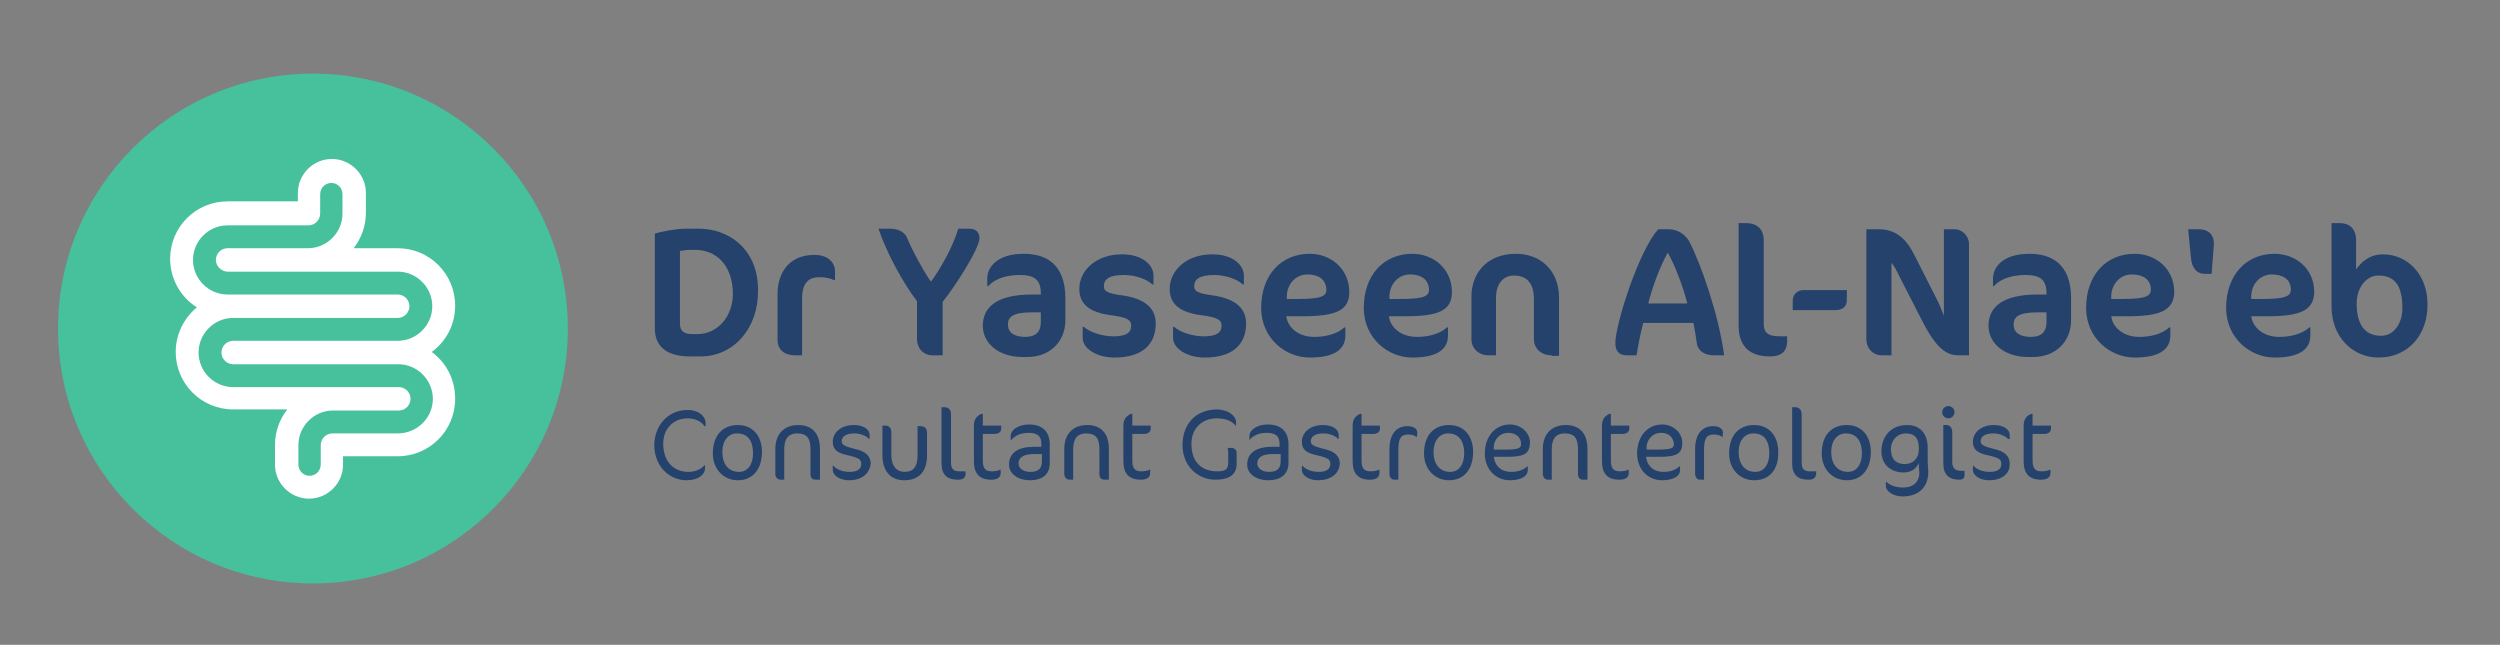 <?xml version="1.0" encoding="utf-8"?>
<!-- Generator: Adobe Illustrator 24.1.3, SVG Export Plug-In . SVG Version: 6.00 Build 0)  -->
<svg version="1.1" id="Layer_1" xmlns="http://www.w3.org/2000/svg" xmlns:xlink="http://www.w3.org/1999/xlink" x="0px" y="0px"
	 viewBox="0 0 448.2 115.6" style="enable-background:new 0 0 448.2 115.6;" xml:space="preserve">
<rect x="0" y="0" width="448.2" height="115.6" fill="#808080" stroke="none"/>
<style type="text/css">
	.st0{fill:#47C09C;}
	.st1{fill:#FFFFFF;}
	.st2{fill:#24426B;}
</style>
<circle class="st0" cx="56.1" cy="58.9" r="45.7"/>
<path class="st1" d="M77.4,63.1c2.6-1.9,4.2-4.9,4.2-8.3c0-5.7-4.6-10.3-10.3-10.3h-7.9c1.4-1.8,2.2-4,2.2-6.4v-3.5
	c0-3.4-2.8-6.1-6.1-6.1c-3.4,0-6.1,2.8-6.1,6.1v1.5H40.8c-5.7,0-10.3,4.6-10.3,10.3c0,3.6,1.9,6.9,4.8,8.7c-2.3,1.9-3.8,4.8-3.8,8
	c0,5.7,4.6,10.3,10.3,10.3h9.7c-1.4,1.8-2.2,4-2.2,6.4v3.5c0,3.4,2.8,6.1,6.1,6.1c3.4,0,6.1-2.8,6.1-6.1v-1.5h9.8
	c5.7,0,10.3-4.6,10.3-10.3C81.6,68,80,65,77.4,63.1z M71.3,77.7H59.6c-1.2,0-2.1,1-2.1,2.1v3.5c0,1.1-0.9,2-2,2s-2-0.9-2-2v-3.5
	c0-3.4,2.8-6.2,6.2-6.2h11.8c1.2,0,2.1-1,2.1-2.1c0-1.2-1-2.1-2.1-2.1H41.8c-3.4,0-6.2-2.8-6.2-6.2c0-3.4,2.8-6.2,6.2-6.2h29.5
	c1.2,0,2.1-1,2.1-2.1c0-1.2-1-2.1-2.1-2.1H40.8c-3.4,0-6.2-2.8-6.2-6.2s2.8-6.2,6.2-6.2h14.5c1.2,0,2.1-1,2.1-2.1v-3.5
	c0-1.1,0.9-2,2-2s2,0.9,2,2v3.5c0,3.4-2.8,6.2-6.2,6.2H40.8c-1.2,0-2.1,1-2.1,2.1s1,2.1,2.1,2.1h30.5c3.4,0,6.2,2.8,6.2,6.2
	s-2.8,6.2-6.2,6.2H41.8c-1.2,0-2.1,1-2.1,2.1c0,1.2,1,2.1,2.1,2.1h29.6c3.4,0,6.2,2.8,6.2,6.2C77.6,74.9,74.8,77.7,71.3,77.7z"/>
<path class="st2" d="M125.6,63.9h-1.9c-3.8,0-6.3-1.5-6.3-5v-17c1.1-0.4,3.9-0.9,5.6-0.9h2.3c5.2,0,10.6,3.5,10.6,11
	C136,58.9,131.5,63.9,125.6,63.9z M124.6,44.8h-1c-0.6,0-1.7,0.2-1.7,0.2v13c0,1.3,0.6,1.9,2.3,1.9h0.8c3.7,0,6.4-3.2,6.4-7.3
	C131.3,47.6,128.5,44.8,124.6,44.8z"/>
<path class="st2" d="M149.5,50.2c-0.7-0.3-1.4-0.5-2.6-0.5c-2,0-3.1,1.1-3.1,3.8v10.2h-1.2c-2,0-3.2-1-3.2-2.8v-8.2
	c0-3.6,1.9-7,6.6-7c2.7,0,3.7,1.6,3.7,2.9v1.6H149.5z"/>
<path class="st2" d="M169,54.1v9.6h-1.9c-1.3,0-2.7-1-2.7-3V54c-2.6-3.4-5.5-8.8-6.9-13h2.1c1.8,0,2.7,0.9,3,1.6
	c1.1,2.6,2.9,5.9,4.3,7.9c1.5-2,3.9-6.1,4.9-9.5h2c1.2,0,1.8,0.7,1.8,1.7C175.6,44.6,171,51.7,169,54.1z"/>
<path class="st2" d="M184.2,64h-0.9c-4.2,0-7.1-2.4-7.1-5.6c0-3.2,2.3-5.6,8.8-5.6h1.6v-0.2c0-2.5-1.2-3.3-3.8-3.3
	c-3.2,0-5,1.2-5.6,2H177v-1.4c0-2,1.8-4.4,6.5-4.4c4,0,7.5,1.8,7.5,8v4.1C190.9,61.4,188.1,64,184.2,64z M186.6,56H185
	c-3.4,0-4.3,0.8-4.3,2.2s1.1,2.2,3.1,2.2c1.9,0,2.8-0.9,2.8-2.7V56z"/>
<path class="st2" d="M199.8,64.1c-3.3,0-5.7-1.7-5.7-3.5v-2h0.2c1,0.9,3.2,1.7,5.3,1.7c2.2,0,3.2-0.6,3.2-1.9c0-1-0.6-1.5-3.7-1.9
	c-3.8-0.5-5.6-2-5.6-4.7c0-3.3,3-6.2,7.6-6.2c4,0,5.7,2.1,5.7,3.8V51h-0.2c-0.9-0.9-3-1.7-5.1-1.7c-2.7,0-3.6,0.8-3.6,2
	c0,0.9,0.5,1.3,3.6,1.7c3.7,0.6,5.7,2.2,5.7,5C207.2,61.9,204.6,64.1,199.8,64.1z"/>
<path class="st2" d="M216,64.1c-3.3,0-5.7-1.7-5.7-3.5v-2h0.2c1,0.9,3.2,1.7,5.3,1.7c2.2,0,3.2-0.6,3.2-1.9c0-1-0.6-1.5-3.7-1.9
	c-3.8-0.5-5.6-2-5.6-4.7c0-3.3,3-6.2,7.6-6.2c4,0,5.7,2.1,5.7,3.8V51h-0.2c-0.9-0.9-3-1.7-5.1-1.7c-2.7,0-3.6,0.8-3.6,2
	c0,0.9,0.5,1.3,3.6,1.7c3.7,0.6,5.7,2.2,5.7,5C223.4,61.9,220.8,64.1,216,64.1z"/>
<path class="st2" d="M233.5,56.7h-2.9c0.3,2.2,2.4,3.7,5,3.7c1.8,0,4-0.4,5.4-1.7h0.2v1.4c0,2.3-1.6,4-6.4,4c-4.4,0-8.7-3.5-8.7-8.9
	c0-5.9,3.6-9.7,8.7-9.7c3.7,0,7.1,2.6,7.1,6.9C241.9,55.7,239.4,56.7,233.5,56.7z M234.4,49.2c-2.1,0-3.6,1.7-3.7,3.8v0.6h2
	c4.2,0,5.1-0.5,5.1-1.7C237.7,50.1,236.4,49.2,234.4,49.2z"/>
<path class="st2" d="M252,56.7h-3c0.3,2.2,2.4,3.7,5,3.7c1.8,0,4-0.4,5.4-1.7h0.2v1.4c0,2.3-1.6,4-6.4,4c-4.4,0-8.7-3.5-8.7-8.9
	c0-5.9,3.6-9.7,8.7-9.7c3.7,0,7.1,2.6,7.1,6.9C260.3,55.7,257.8,56.7,252,56.7z M252.8,49.2c-2.1,0-3.6,1.7-3.7,3.8v0.6h2
	c4.2,0,5.1-0.5,5.1-1.7C256.1,50.1,254.8,49.2,252.8,49.2z"/>
<path class="st2" d="M278.2,63.7c-2,0-3.2-1.3-3.2-2.9v-7.1c0-3-1.3-4.3-3.6-4.3c-1.9,0-3.2,1.5-3.2,4v10.3h-1.3
	c-1.9,0-3.1-1.3-3.1-2.9v-7.7c0-3.8,2.5-7.6,8-7.6c4.2,0,7.7,2.8,7.7,7.9v10.4h-1.3V63.7z"/>
<path class="st2" d="M307.2,63.7c-1.9,0-2.9-1.1-3-2.2c-0.2-1.5-0.4-2.6-0.6-3.6h-9c-0.5,1.9-0.9,3.9-1.2,5.8h-1.7
	c-1.5,0-2.1-0.8-2.1-2.2c0-3.3,4.2-16.6,7.7-20.4h1.8c1.8,0,3,1,3.7,2.1c2,3.7,5.4,13.4,6.3,20.5C309.1,63.7,307.2,63.7,307.2,63.7z
	 M299,45.3c-1.3,2.3-2.7,5.9-3.5,9.1h7C301.7,51.2,300.2,47.4,299,45.3z"/>
<path class="st2" d="M317.3,63.9c-3.7,0-5.6-1.9-5.6-5.5V40h1.3c2.2,0,3.2,1.3,3.2,3v15c0,1.8,0.9,2.3,3,2.3h1.2v1
	C320.3,63.1,319.3,63.9,317.3,63.9z"/>
<path class="st2" d="M331.1,53.8c0,1.2-0.8,1.8-2.1,1.8h-7.6v-1.7c0-1.1,0.8-1.9,2-1.9h7.7V53.8z"/>
<path class="st2" d="M351.2,63.7c-1.7,0-3.7-0.5-6.5-6l-4.1-8c-0.6-1.3-1.1-2.1-1.5-2.6v16.6h-1.8c-1.3,0-2.7-1-2.7-3V41.1h2.2
	c3,0,4.9,1.6,6.4,4.6l4,7.9c0.5,0.9,1,2.3,1.3,3V41.1h2c1.2,0,2.5,1.2,2.5,2.6v20C353,63.7,351.2,63.7,351.2,63.7z"/>
<path class="st2" d="M364.5,64h-0.9c-4.2,0-7.1-2.4-7.1-5.6c0-3.2,2.3-5.6,8.8-5.6h1.6v-0.2c0-2.5-1.2-3.3-3.8-3.3
	c-3.2,0-5,1.2-5.6,2h-0.2v-1.4c0-2,1.8-4.4,6.5-4.4c4,0,7.5,1.8,7.5,8v4.1C371.2,61.4,368.4,64,364.5,64z M366.9,56h-1.6
	c-3.4,0-4.3,0.8-4.3,2.2s1.1,2.2,3.1,2.2c1.9,0,2.8-0.9,2.8-2.7V56z"/>
<path class="st2" d="M381.4,56.7h-2.9c0.3,2.2,2.4,3.7,5,3.7c1.8,0,4-0.4,5.4-1.7h0.2v1.4c0,2.3-1.6,4-6.4,4c-4.4,0-8.7-3.5-8.7-8.9
	c0-5.9,3.6-9.7,8.7-9.7c3.7,0,7.1,2.6,7.1,6.9C389.7,55.7,387.2,56.7,381.4,56.7z M382.2,49.2c-2.1,0-3.6,1.7-3.7,3.8v0.6h2
	c4.2,0,5.1-0.5,5.1-1.7C385.6,50.1,384.2,49.2,382.2,49.2z"/>
<path class="st2" d="M396.5,49.1h-1.1c-1.6,0-2.4-1-2.6-2.8l-0.5-5.2h2c1.6,0,2.7,1,2.6,2.8L396.5,49.1z"/>
<path class="st2" d="M426.4,64.1c-4.6,0-8.4-3.7-8.4-9.1V40h1.5c1.7,0,2.9,1,2.9,3.1v5.2c0.9-1.3,2.4-2.7,4.8-2.7c4.5,0,8,3.7,8,8.9
	C435.3,59.8,431.9,64.1,426.4,64.1z M426.4,49.4c-2.2,0-3.9,2.2-3.9,5c0,4.1,1.7,5.8,4.4,5.8c2.2,0,3.8-2.1,3.8-5
	C430.7,50.9,429.1,49.4,426.4,49.4z"/>
<g>
	<path class="st2" d="M126.3,76.4c-0.7-1-1.9-1.4-3-1.4c-2.6,0-4.4,1.9-4.4,4.5c0,3.4,2,5.1,4.5,5.1c1.3,0,2.3-0.5,2.9-1.2h0.1v0.5
		c0,1.2-1.2,2.2-3.3,2.2c-3.2,0-5.8-2.6-5.8-6.3c0-3.2,2.2-6.3,6-6.3c2,0,3.2,1.2,3.2,2.3v0.6C126.5,76.4,126.3,76.4,126.3,76.4z"/>
	<path class="st2" d="M132.3,86.1c-2.6,0-4.5-2-4.5-4.8c0-3.2,1.7-5.1,4.5-5.1c2.6,0,4.3,1.9,4.3,4.8
		C136.6,84.2,134.9,86.1,132.3,86.1z M132.1,77.7c-1.5,0-2.6,1.3-2.6,3.3c0,2.2,1.1,3.6,3,3.6c1.6,0,2.5-1.4,2.5-3.3
		C135,78.9,134,77.7,132.1,77.7z"/>
	<path class="st2" d="M146.3,86c-0.7,0-1-0.3-1-1.1v-4.4c0-2-0.7-2.8-2.4-2.8c-1.4,0-2.3,0.8-2.3,2.8V86H140c-0.6,0-1-0.4-1-1.1
		v-4.4c0-2.7,1.6-4.3,4.1-4.3c2.4,0,3.9,1.4,3.9,4.3V86H146.3z"/>
	<path class="st2" d="M152.2,86.1c-1.6,0-2.9-0.8-2.9-1.9v-0.7h0.1c0.5,0.6,1.6,1.1,2.9,1.1c1.4,0,2.1-0.5,2.1-1.4
		c0-0.8-0.3-1.1-2.5-1.6c-1.8-0.4-2.6-1-2.6-2.4c0-1.6,1.4-3,3.8-3c1.4,0,2.8,0.6,2.8,1.8v0.7h-0.1c-0.4-0.5-1.5-1-2.6-1
		c-1.6,0-2.3,0.6-2.3,1.4c0,0.6,0.4,0.9,2.4,1.4c1.9,0.4,2.8,1.3,2.8,2.6C155.9,85,154.4,86.1,152.2,86.1z"/>
	<path class="st2" d="M162.1,86.1c-2.4,0-3.9-1.6-3.9-4.5v-5.3h0.5c0.7,0,1.1,0.4,1.1,1.3v4c0,2,1,3,2.4,3c1.5,0,2.3-0.9,2.3-2.9
		v-5.3h0.5c0.8,0,1.2,0.4,1.2,1.3v4.2C166.1,84.6,164.7,86.1,162.1,86.1z"/>
	<path class="st2" d="M171.7,86c-1.9,0-2.9-0.9-2.9-2.9V73h0.5c0.7,0,1.2,0.4,1.2,1.3V83c0,1.2,0.6,1.5,1.5,1.5h1.1V85
		C173.1,85.7,172.6,86,171.7,86z"/>
	<path class="st2" d="M176.2,76.3h3.3v0.5c0,0.6-0.4,1-1.3,1h-2v4.8c0,1.4,0.5,1.9,1.6,1.9c0.6,0,1.2-0.1,1.5-0.3h0.1v0.6
		c0,0.8-0.6,1.2-1.7,1.2c-2.1,0-3.1-1.1-3.1-3.3v-6.3c0-0.6,0.1-1.1,0.4-1.5c0.2-0.3,0.8-0.7,1-0.7h0.2V76.3z"/>
	<path class="st2" d="M184.6,86.1c-2,0-3.7-1.1-3.7-2.8c0-2.1,1.6-3.2,4.5-3.2h1.3v-0.5c0-1.4-0.7-2-2.3-2c-1.4,0-2.5,0.5-3.1,1.3
		h-0.1v-0.8c0-0.9,1.2-2,3.3-2c2.4,0,3.7,1.3,3.7,3.6v3C188.3,84.7,187.3,86.1,184.6,86.1z M186.7,81.4h-1.3c-1.9,0-2.8,0.6-2.8,1.7
		c0,0.8,0.8,1.5,2.1,1.5c1.5,0,2.1-0.6,2.1-2v-1.2H186.7z"/>
	<path class="st2" d="M198.1,86c-0.7,0-1-0.3-1-1.1v-4.4c0-2-0.7-2.8-2.4-2.8c-1.4,0-2.3,0.8-2.3,2.8V86h-0.6c-0.6,0-1-0.4-1-1.1
		v-4.4c0-2.7,1.6-4.3,4.1-4.3c2.4,0,3.9,1.4,3.9,4.3V86H198.1z"/>
	<path class="st2" d="M203,76.3h3.3v0.5c0,0.6-0.4,1-1.3,1h-2v4.8c0,1.4,0.5,1.9,1.6,1.9c0.6,0,1.2-0.1,1.5-0.3h0.1v0.6
		c0,0.8-0.6,1.2-1.7,1.2c-2.1,0-3.1-1.1-3.1-3.3v-6.3c0-0.6,0.1-1.1,0.4-1.5c0.2-0.3,0.8-0.7,1-0.7h0.2V76.3z"/>
	<path class="st2" d="M221.6,75.7v0.6h-0.1c-0.5-0.7-1.6-1.3-3.4-1.3c-2.3,0-4.5,1.5-4.5,4.6c0,3.5,2.1,4.9,4.6,4.9
		c1.6,0,2-0.4,2-1.7v-1.1c0-0.5,0-1-0.1-1.4h0.7c0.5,0,0.9,0.4,0.9,0.8v2.1c0,1.7-1.1,2.8-3.8,2.8c-3.2,0-5.9-2.5-5.9-6.2
		c0-3.6,2.2-6.4,6.3-6.4C220.3,73.5,221.6,74.6,221.6,75.7z"/>
	<path class="st2" d="M227.3,86.1c-2,0-3.7-1.1-3.7-2.8c0-2.1,1.6-3.2,4.5-3.2h1.3v-0.5c0-1.4-0.7-2-2.3-2c-1.4,0-2.5,0.5-3.1,1.3
		l0,0v-0.8c0-0.9,1.2-2,3.3-2c2.4,0,3.7,1.3,3.7,3.6v3C231.1,84.7,230,86.1,227.3,86.1z M229.5,81.4h-1.3c-1.9,0-2.8,0.6-2.8,1.7
		c0,0.8,0.8,1.5,2.1,1.5c1.5,0,2.1-0.6,2.1-2v-1.2H229.5z"/>
	<path class="st2" d="M236.3,86.1c-1.6,0-2.9-0.8-2.9-1.9v-0.7h0.1c0.5,0.6,1.6,1.1,2.9,1.1c1.4,0,2.1-0.5,2.1-1.4
		c0-0.8-0.3-1.1-2.5-1.6c-1.8-0.4-2.6-1-2.6-2.4c0-1.6,1.4-3,3.8-3c1.4,0,2.8,0.6,2.8,1.8v0.7h-0.1c-0.4-0.5-1.5-1-2.6-1
		c-1.6,0-2.3,0.6-2.3,1.4c0,0.6,0.4,0.9,2.4,1.4c1.9,0.4,2.8,1.3,2.8,2.6C240.1,85,238.5,86.1,236.3,86.1z"/>
	<path class="st2" d="M244.1,76.3h3.3v0.5c0,0.6-0.4,1-1.3,1h-2v4.8c0,1.4,0.5,1.9,1.6,1.9c0.6,0,1.2-0.1,1.5-0.3h0.1v0.6
		c0,0.8-0.6,1.2-1.7,1.2c-2.1,0-3.1-1.1-3.1-3.3v-6.3c0-0.6,0.1-1.1,0.4-1.5c0.2-0.3,0.8-0.7,1-0.7h0.2V76.3z"/>
	<path class="st2" d="M254,78.4c-0.3-0.3-0.8-0.5-1.5-0.5c-1.3,0-1.8,0.6-1.8,2.7V86H250c-0.6,0-0.9-0.5-0.9-1.1v-4.4
		c0-2.7,1.3-4.1,3.2-4.1c1.3,0,1.8,0.6,1.8,1.2L254,78.4L254,78.4z"/>
	<path class="st2" d="M259.8,86.1c-2.6,0-4.5-2-4.5-4.8c0-3.2,1.7-5.1,4.5-5.1c2.6,0,4.3,1.9,4.3,4.8
		C264.1,84.2,262.4,86.1,259.8,86.1z M259.6,77.7c-1.5,0-2.6,1.3-2.6,3.3c0,2.2,1.1,3.6,3,3.6c1.6,0,2.5-1.4,2.5-3.3
		C262.5,78.9,261.4,77.7,259.6,77.7z"/>
	<path class="st2" d="M270.2,81.9h-2.4c0.2,1.6,1.3,2.7,3.1,2.7c1.5,0,2.4-0.5,2.9-1h0.1v0.7c0,1-1.1,1.8-3.2,1.8
		c-2.6,0-4.5-2-4.5-4.8c0-3.1,1.9-5.2,4.5-5.2c1.9,0,3.6,1.4,3.6,3.3C274.2,81.2,273.5,81.9,270.2,81.9z M270.4,77.6
		c-1.6,0-2.6,1.3-2.6,2.6v0.4h2.2c2.3,0,2.7-0.3,2.7-1C272.7,78.5,271.9,77.6,270.4,77.6z"/>
	<path class="st2" d="M283.9,86c-0.7,0-1-0.3-1-1.1v-4.4c0-2-0.7-2.8-2.4-2.8c-1.4,0-2.3,0.8-2.3,2.8V86h-0.6c-0.6,0-1-0.4-1-1.1
		v-4.4c0-2.7,1.6-4.3,4.1-4.3c2.4,0,3.9,1.4,3.9,4.3V86H283.9z"/>
	<path class="st2" d="M288.8,76.3h3.3v0.5c0,0.6-0.4,1-1.3,1h-2v4.8c0,1.4,0.5,1.9,1.6,1.9c0.6,0,1.2-0.1,1.5-0.3h0.1v0.6
		c0,0.8-0.6,1.2-1.7,1.2c-2.1,0-3.1-1.1-3.1-3.3v-6.3c0-0.6,0.1-1.1,0.4-1.5c0.2-0.3,0.8-0.7,1-0.7h0.2V76.3z"/>
	<path class="st2" d="M297.5,81.9h-2.4c0.2,1.6,1.3,2.7,3.1,2.7c1.5,0,2.4-0.5,2.9-1h0.1v0.7c0,1-1.1,1.8-3.2,1.8
		c-2.6,0-4.5-2-4.5-4.8c0-3.1,1.9-5.2,4.5-5.2c1.9,0,3.6,1.4,3.6,3.3C301.6,81.2,300.8,81.9,297.5,81.9z M297.8,77.6
		c-1.6,0-2.6,1.3-2.6,2.6v0.4h2.2c2.3,0,2.7-0.3,2.7-1C300,78.5,299.3,77.6,297.8,77.6z"/>
	<path class="st2" d="M308.8,78.4c-0.3-0.3-0.8-0.5-1.5-0.5c-1.3,0-1.8,0.6-1.8,2.7V86h-0.7c-0.6,0-0.9-0.5-0.9-1.1v-4.4
		c0-2.7,1.3-4.1,3.2-4.1c1.3,0,1.8,0.6,1.8,1.2L308.8,78.4L308.8,78.4z"/>
	<path class="st2" d="M314.5,86.1c-2.6,0-4.5-2-4.5-4.8c0-3.2,1.7-5.1,4.5-5.1c2.6,0,4.3,1.9,4.3,4.8
		C318.9,84.2,317.2,86.1,314.5,86.1z M314.3,77.7c-1.5,0-2.6,1.3-2.6,3.3c0,2.2,1.1,3.6,3,3.6c1.6,0,2.5-1.4,2.5-3.3
		C317.2,78.9,316.2,77.7,314.3,77.7z"/>
	<path class="st2" d="M324.2,86c-1.9,0-2.9-0.9-2.9-2.9V73h0.5c0.7,0,1.2,0.4,1.2,1.3V83c0,1.2,0.6,1.5,1.5,1.5h1.1V85
		C325.5,85.7,325.1,86,324.2,86z"/>
	<path class="st2" d="M331.1,86.1c-2.6,0-4.5-2-4.5-4.8c0-3.2,1.7-5.1,4.5-5.1c2.6,0,4.3,1.9,4.3,4.8
		C335.4,84.2,333.7,86.1,331.1,86.1z M330.9,77.7c-1.5,0-2.6,1.3-2.6,3.3c0,2.2,1.1,3.6,3,3.6c1.6,0,2.5-1.4,2.5-3.3
		C333.8,78.9,332.7,77.7,330.9,77.7z"/>
	<path class="st2" d="M345.7,84.6c0,3-2,4.4-4.6,4.4c-1.5,0-3-0.8-3-1.9v-0.7h0.1c0.7,0.6,1.5,1,3.1,1s2.8-0.9,2.8-2.7
		c0-0.3-0.1-0.8-0.1-1.2V83c-0.4,0.9-1.2,1.7-2.7,1.7c-2.3,0-4-1.4-4-3.8s1.5-4.7,4.6-4.7c2.2,0,3.7,1.4,3.7,4.1v2.6
		C345.6,83.3,345.7,84.2,345.7,84.6z M341.7,77.7c-1.7,0-2.7,1.4-2.7,2.8c0,1.9,1,2.7,2.5,2.7s2.5-1.1,2.5-2.5
		C344.1,78.6,343.3,77.7,341.7,77.7z"/>
	<path class="st2" d="M349.3,75c-0.6,0-1.1-0.5-1.1-1.1s0.5-1.1,1.1-1.1s1.1,0.5,1.1,1.1S349.9,75,349.3,75z M351.3,86
		c-1.9,0-2.9-0.9-2.9-2.9v-6.9h0.5c0.6,0,1.1,0.4,1.1,1.3v5.3c0,1.2,0.6,1.6,1.5,1.6h0.7v0.5C352.3,85.7,351.9,86,351.3,86z"/>
	<path class="st2" d="M356.6,86.1c-1.6,0-2.9-0.8-2.9-1.9v-0.7h0.1c0.5,0.6,1.6,1.1,2.9,1.1c1.4,0,2.1-0.5,2.1-1.4
		c0-0.8-0.3-1.1-2.5-1.6c-1.8-0.4-2.6-1-2.6-2.4c0-1.6,1.4-3,3.8-3c1.4,0,2.8,0.6,2.8,1.8v0.7H360c-0.4-0.5-1.5-1-2.6-1
		c-1.6,0-2.3,0.6-2.3,1.4c0,0.6,0.4,0.9,2.4,1.4c1.9,0.4,2.8,1.3,2.8,2.6C360.4,85,358.8,86.1,356.6,86.1z"/>
	<path class="st2" d="M364.4,76.3h3.3v0.5c0,0.6-0.4,1-1.3,1h-2v4.8c0,1.4,0.5,1.9,1.6,1.9c0.6,0,1.2-0.1,1.5-0.3h0.1v0.6
		c0,0.8-0.6,1.2-1.7,1.2c-2.1,0-3.1-1.1-3.1-3.3v-6.3c0-0.6,0.1-1.1,0.4-1.5c0.2-0.3,0.8-0.7,1-0.7h0.2V76.3z"/>
</g>
<path class="st2" d="M406.5,56.7h-2.9c0.3,2.2,2.4,3.7,5,3.7c1.8,0,4-0.4,5.4-1.7h0.2v1.4c0,2.3-1.6,4-6.4,4c-4.4,0-8.7-3.5-8.7-8.9
	c0-5.9,3.6-9.7,8.7-9.7c3.7,0,7.1,2.6,7.1,6.9C414.8,55.7,412.3,56.7,406.5,56.7z M407.3,49.2c-2.1,0-3.6,1.7-3.7,3.8v0.6h2
	c4.2,0,5.1-0.5,5.1-1.7C410.7,50.1,409.3,49.2,407.3,49.2z"/>
</svg>
